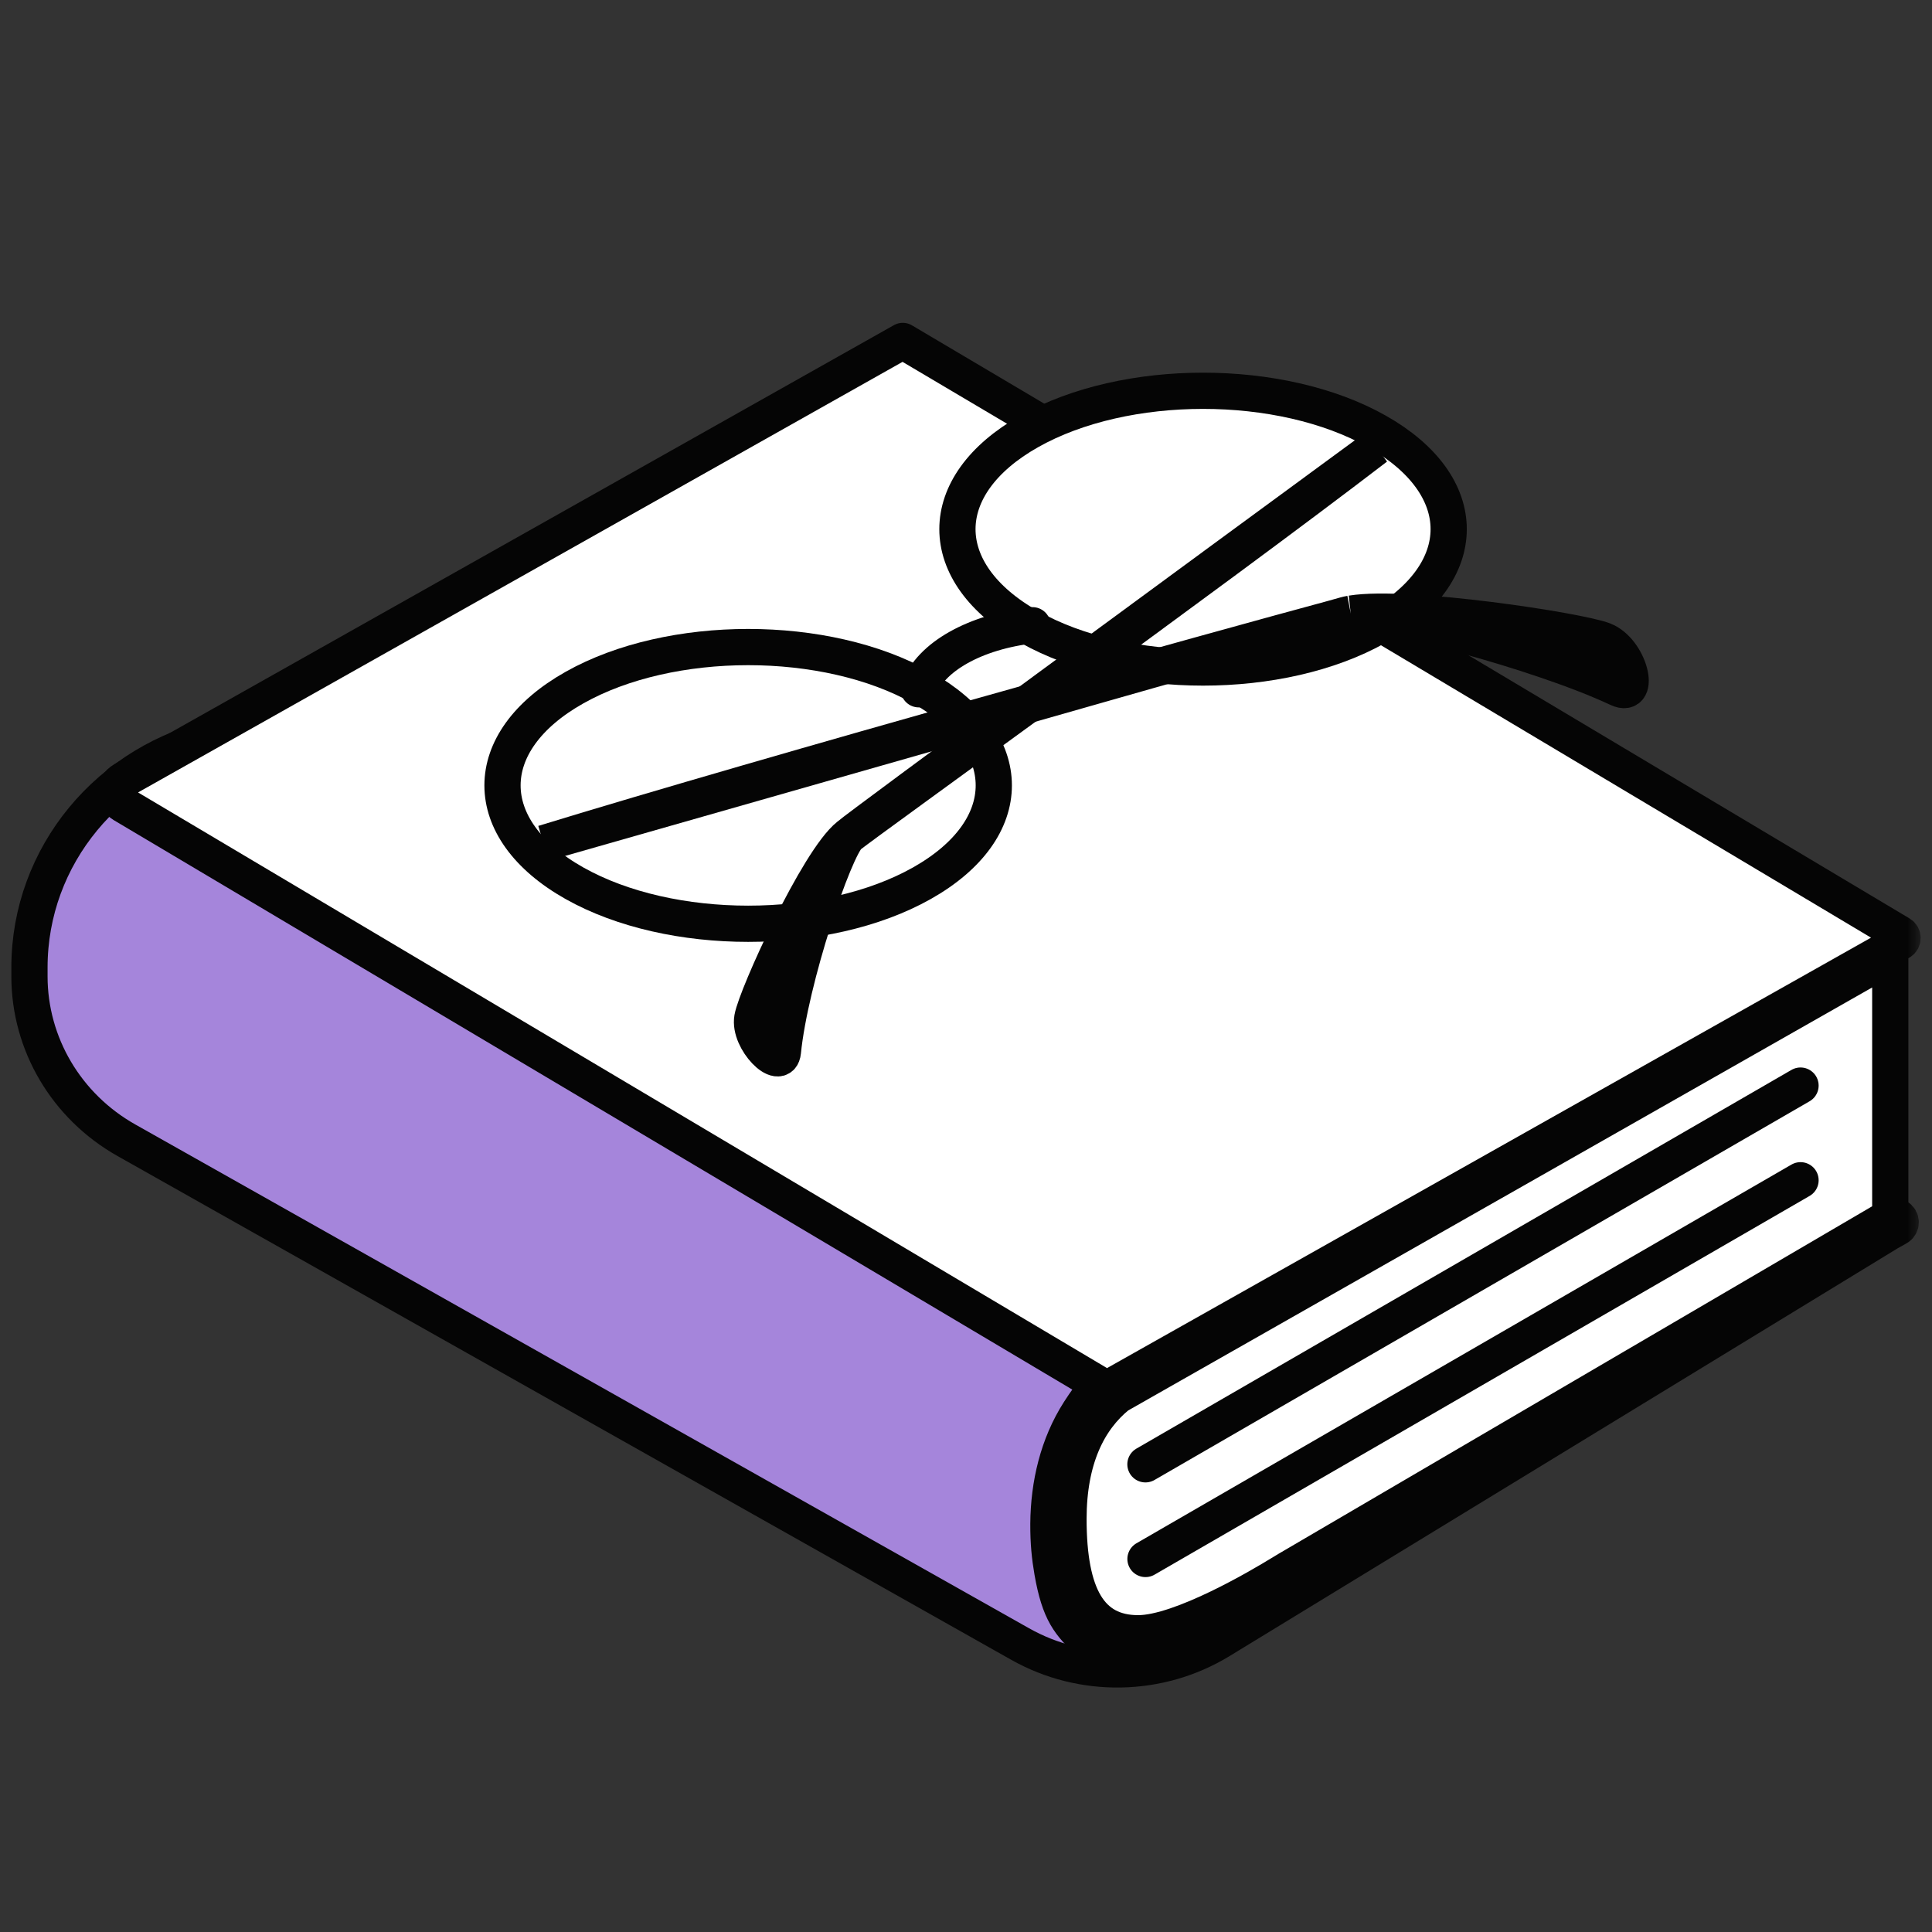 <svg width="40" height="40" viewBox="0 0 40 40" fill="none" xmlns="http://www.w3.org/2000/svg">
<rect x="0" y="0" width="40" height="40" fill="#333333" stroke="none"/>
<g clip-path="url(#clip0_9175_93294)">
<mask id="mask0_9175_93294" style="mask-type:luminance" maskUnits="userSpaceOnUse" x="-1" y="-1" width="41" height="41">
<path d="M40 -0.5H-1V39.5H40V-0.5Z" fill="white"/>
</mask>
<g mask="url(#mask0_9175_93294)">
<mask id="mask1_9175_93294" style="mask-type:luminance" maskUnits="userSpaceOnUse" x="-1" y="-1" width="41" height="41">
<path d="M40 -0.5H-1V39.5H40V-0.5Z" fill="white"/>
</mask>
<g mask="url(#mask1_9175_93294)">
<path d="M0.61 20.214C0.61 21.614 1.375 22.908 2.618 23.608L21.121 34.038C22.408 34.764 24.002 34.736 25.262 33.967L39.095 25.524L39.287 25.416C39.375 25.367 39.374 25.242 39.285 25.194L27.752 18.908L16.688 12.675L4.568 15.24C2.258 15.729 0.61 17.723 0.61 20.029V20.214Z" fill="#A585DB" stroke="#050505" stroke-width="0.75" stroke-linejoin="round"/>
<path d="M39.136 25.19L24.731 33.914C24.623 33.978 24.511 34.034 24.39 34.071C23.989 34.193 23.017 34.429 22.56 34.011C22.14 33.627 21.936 33.385 21.788 32.541C21.735 32.236 21.704 31.939 21.706 31.55C21.712 30.735 21.902 29.917 22.345 29.226C22.608 28.815 22.869 28.517 23.018 28.418C23.098 28.364 23.145 28.338 23.145 28.338L23.346 28.451L23.535 28.558L39.136 19.8V25.19Z" fill="white"/>
<path d="M39.136 25.19L26.656 32.496C26.605 32.526 26.555 32.556 26.504 32.588C26.13 32.817 24.454 33.815 23.565 33.815C22.56 33.815 22.122 33.024 22.122 31.449C22.122 30.209 22.529 29.39 23.143 28.893L39.136 19.8M39.136 25.19L24.731 33.914C24.623 33.978 24.511 34.034 24.39 34.071C23.989 34.193 23.017 34.429 22.56 34.011C22.14 33.627 21.936 33.385 21.788 32.541C21.735 32.236 21.704 31.939 21.706 31.55C21.712 30.735 21.902 29.917 22.345 29.226C22.608 28.815 22.869 28.517 23.018 28.418C23.098 28.364 23.145 28.338 23.145 28.338L23.346 28.451L23.535 28.558L39.136 19.8M39.136 25.19V19.8" stroke="#050505" stroke-width="0.75" stroke-linecap="round" stroke-linejoin="round"/>
<path d="M2.55 16.15C2.352 16.262 2.348 16.54 2.544 16.656L22.915 28.758L39.094 19.643L39.286 19.535L39.34 19.505C39.406 19.468 39.407 19.375 39.342 19.337L28.22 12.701L18.691 7.059L2.55 16.15Z" fill="white" stroke="#050505" stroke-width="0.75" stroke-linejoin="round"/>
<path d="M23.715 30.317L37.278 22.476" stroke="#050505" stroke-width="0.75" stroke-linecap="round" stroke-linejoin="round"/>
<path d="M23.716 32.277L37.278 24.436" stroke="#050505" stroke-width="0.75" stroke-linecap="round" stroke-linejoin="round"/>
<path d="M18.856 18.157C20.716 17.11 20.716 15.412 18.856 14.364C16.997 13.317 13.982 13.317 12.123 14.364C10.264 15.412 10.264 17.11 12.123 18.157C13.982 19.204 16.997 19.204 18.856 18.157Z" fill="white" stroke="#050505" stroke-width="0.75"/>
<path d="M19.086 18.287C21.072 17.168 21.072 15.354 19.086 14.236C17.1 13.117 13.88 13.117 11.894 14.236C9.907 15.354 9.907 17.168 11.894 18.287C13.88 19.405 17.1 19.405 19.086 18.287Z" fill="white" stroke="#050505" stroke-width="0.75"/>
<path d="M28.504 12.981C30.49 11.862 30.49 10.049 28.504 8.93C26.518 7.811 23.298 7.811 21.312 8.93C19.326 10.049 19.326 11.862 21.312 12.981C23.298 14.1 26.518 14.1 28.504 12.981Z" fill="white" stroke="#050505" stroke-width="0.75"/>
<path d="M19.022 14.271C19.26 13.602 20.189 13.079 21.377 12.945" stroke="#050505" stroke-width="0.75" stroke-linecap="round"/>
<path d="M11.255 17.458C16.108 16.072 25.646 13.35 27.557 12.813C27.786 12.751 27.928 12.714 27.966 12.705C27.975 12.704 27.984 12.702 27.993 12.701C28.563 12.63 31.848 13.481 33.502 14.255C33.984 14.481 33.742 13.467 33.201 13.257C32.684 13.056 29.144 12.518 27.993 12.701C27.984 12.702 27.975 12.704 27.966 12.705C27.924 12.713 27.885 12.721 27.85 12.731C27.797 12.745 27.698 12.773 27.557 12.813C25.449 13.38 15.936 16.021 11.255 17.458Z" fill="#050505"/>
<path d="M27.557 12.813C25.646 13.35 16.108 16.072 11.255 17.458C15.936 16.021 25.449 13.38 27.557 12.813ZM27.557 12.813C27.786 12.751 27.928 12.714 27.966 12.705M27.557 12.813C27.698 12.773 27.797 12.745 27.85 12.731C27.885 12.721 27.924 12.713 27.966 12.705M27.966 12.705C27.975 12.704 27.984 12.702 27.993 12.701M27.993 12.701C28.563 12.63 31.848 13.481 33.502 14.255C33.984 14.481 33.742 13.467 33.201 13.257C32.684 13.056 29.144 12.518 27.993 12.701Z" stroke="#050505" stroke-width="0.75"/>
<path d="M28.489 9.259C25.006 11.931 18.078 16.905 17.572 17.304C17.275 17.567 16.358 20.276 16.209 21.774C16.166 22.203 15.495 21.537 15.576 21.077C15.657 20.616 16.938 17.803 17.572 17.304C17.809 17.094 24.935 11.866 28.489 9.259Z" fill="#050505"/>
<path d="M17.572 17.304C18.078 16.905 25.006 11.931 28.489 9.259C24.935 11.866 17.809 17.094 17.572 17.304ZM17.572 17.304C16.938 17.803 15.657 20.616 15.576 21.077C15.495 21.537 16.166 22.203 16.209 21.774C16.358 20.276 17.275 17.567 17.572 17.304Z" stroke="#050505" stroke-width="0.75"/>
</g>
</g>
</g>
<defs>
<clipPath id="clip0_9175_93294">
<rect width="40" height="40" fill="white"/>
</clipPath>
</defs>
</svg>
